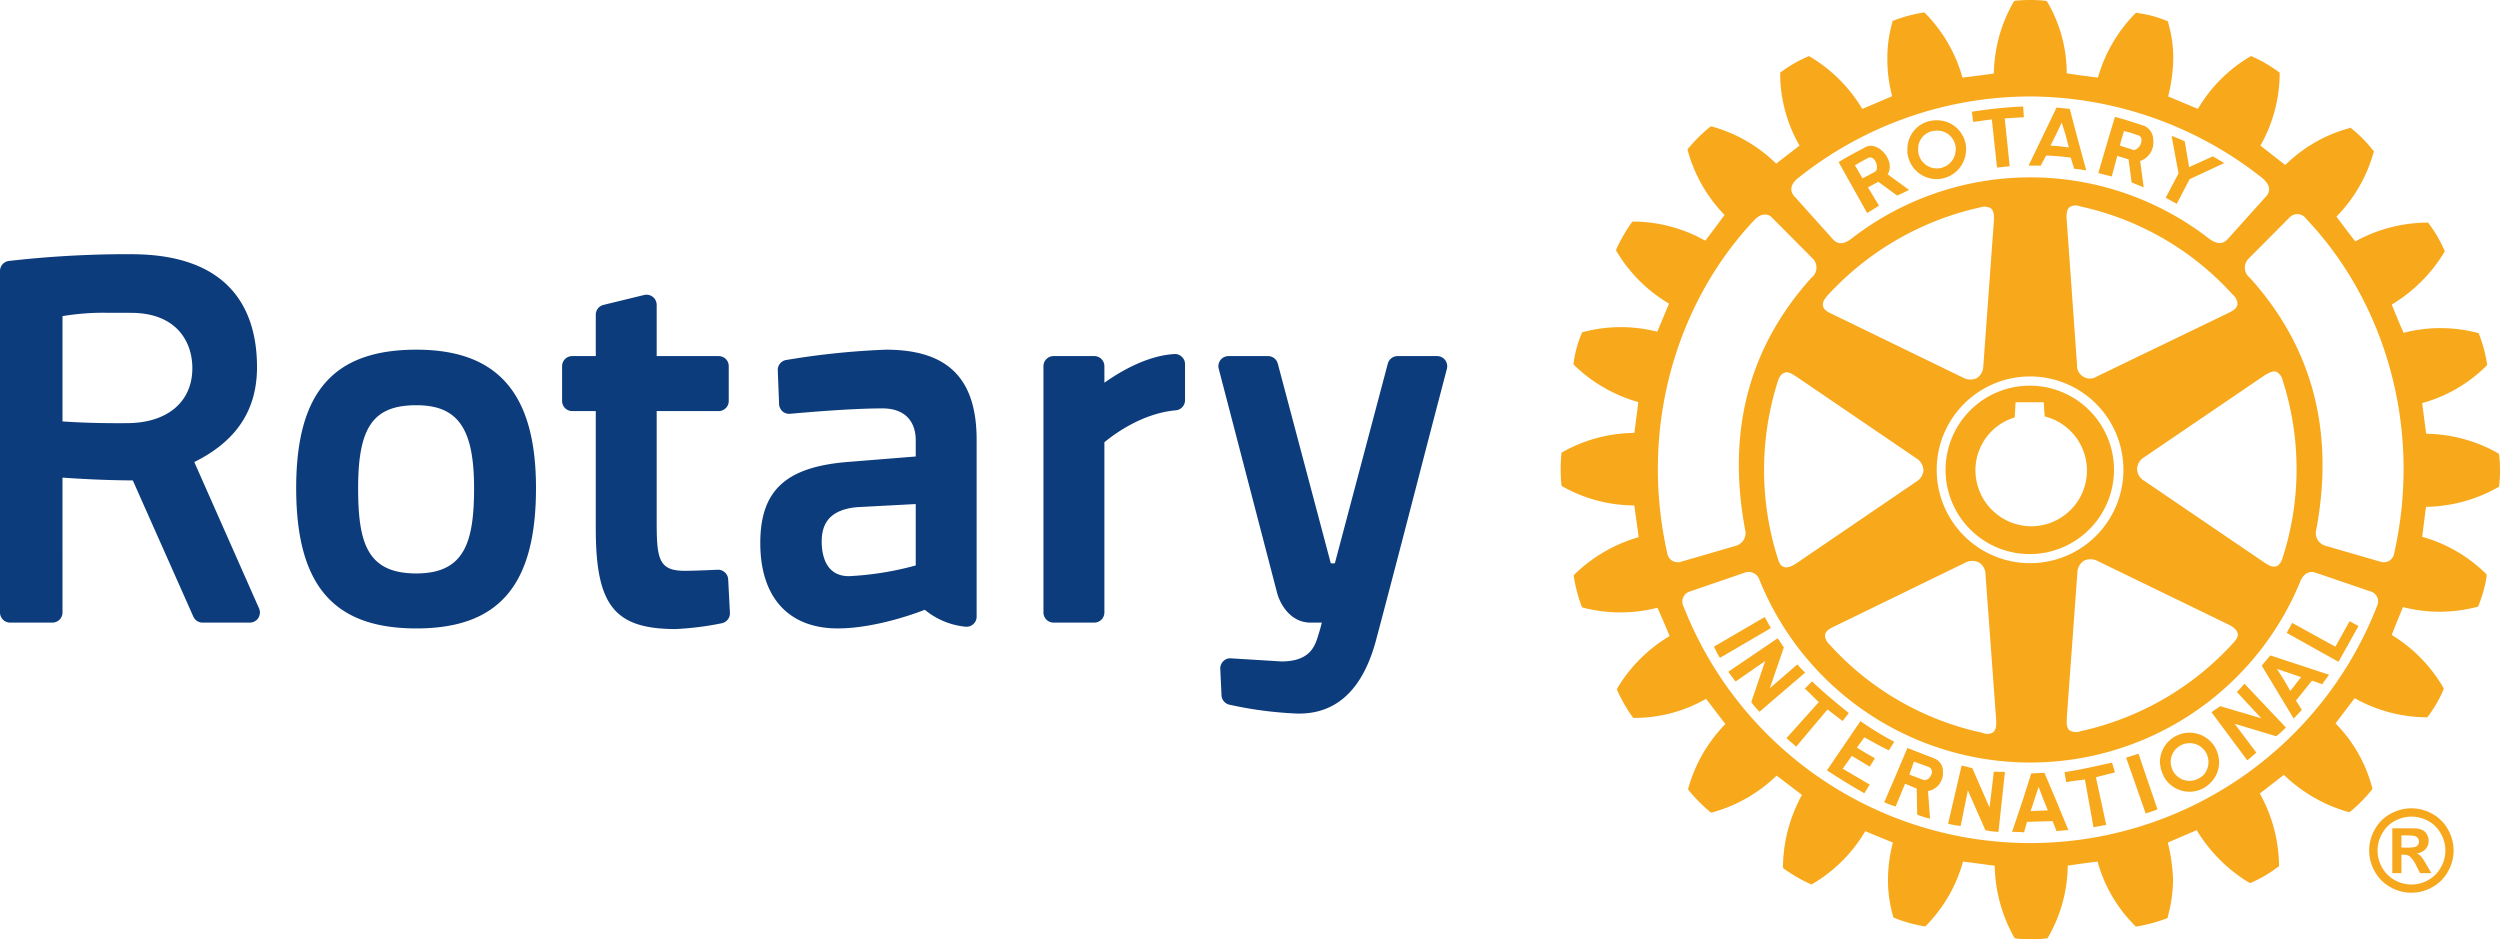 <svg xmlns="http://www.w3.org/2000/svg" viewBox="0 0 383.231 143.999"><g id="Layer_2" data-name="Layer 2"><g id="Layer_1-2" data-name="Layer 1"><path d="M111.625,88.806l.266,5.135a1.556,1.556,0,0,1-1.258,1.6,46.506,46.506,0,0,1-7.025.889c-9.413,0-12.28-3.603-12.28-15.396V63.017H87.719a1.556,1.556,0,0,1-1.555-1.556V56.132a1.547,1.547,0,0,1,1.555-1.546h3.609V48.25a1.546,1.546,0,0,1,1.178-1.511L98.742,45.22a1.558,1.558,0,0,1,1.922,1.506v7.86h9.498a1.54,1.54,0,0,1,1.549,1.546v5.329a1.549,1.549,0,0,1-1.549,1.556h-9.498V79.72c0,5.779.203,7.781,4.256,7.781,1.494,0,3.83-.105,5.088-.166a1.562,1.562,0,0,1,1.617,1.471M82.164,74.81c0,14.883-5.656,21.523-18.336,21.523-12.742,0-18.426-6.641-18.426-21.523,0-14.666,5.684-21.207,18.426-21.207,12.508,0,18.336,6.733,18.336,21.207m-9.492,0c0-9.14-2.484-12.691-8.844-12.691-6.592,0-8.929,3.318-8.929,12.691,0,8.496,1.421,13.094,8.929,13.094,7.391,0,8.844-4.801,8.844-13.094m148.85-19.623a1.527,1.527,0,0,0-1.226-.601h-6.053a1.558,1.558,0,0,0-1.5,1.149l-8.119,30.615H204l-8.125-30.615a1.553,1.553,0,0,0-1.502-1.149h-6.045a1.547,1.547,0,0,0-1.508,1.935l8.942,34.332c.445,1.703,2.019,4.588,5.137,4.588h1.732c-.148.572-.31,1.188-.482,1.715l-.08.26c-.484,1.582-1.213,3.977-5.631,3.977l-7.737-.475a1.467,1.467,0,0,0-1.17.435,1.541,1.541,0,0,0-.472,1.18l.19,4.053a1.55,1.55,0,0,0,1.182,1.43,59.048,59.048,0,0,0,10.211,1.359c.172.012.328.012.492.012,5.836,0,9.793-3.777,11.789-11.209,2.32-8.703,5.219-19.902,7.334-28.08.959-3.681,1.781-6.854,2.377-9.111l1.164-4.455a1.569,1.569,0,0,0-.275-1.344M39.713,93.263a1.578,1.578,0,0,1-.117,1.473,1.551,1.551,0,0,1-1.305.705H31.049a1.541,1.541,0,0,1-1.414-.924L20.36,73.647c-4.614-.031-8.618-.277-10.78-.43V93.89A1.545,1.545,0,0,1,8.033,95.44H1.557A1.551,1.551,0,0,1,0,93.89V41.541A1.55,1.55,0,0,1,1.383,40a161.192,161.192,0,0,1,17.422-1.036c.851,0,1.305.006,1.305.006,15.939,0,19.289,9.414,19.289,17.301,0,6.588-3.147,11.348-9.616,14.557ZM20.078,47.955H16.664a37.276,37.276,0,0,0-7.084.507V64.601c1.822.127,5.326.314,10.045.262,6.086-.062,9.861-3.295,9.861-8.424,0-4.102-2.47-8.483-9.408-8.483m129.633,19.48V94.526a1.551,1.551,0,0,1-1.766,1.537,11.565,11.565,0,0,1-6.179-2.588c-.063.025-7.078,2.857-13.344,2.857-7.547,0-11.875-4.764-11.875-13.088,0-8.129,3.961-11.726,13.68-12.452l10.148-.816V67.515c0-3.117-1.851-4.91-5.078-4.91-4.445,0-10.789.522-14.172.824a1.538,1.538,0,0,1-1.172-.373,1.557,1.557,0,0,1-.523-1.1l-.203-5.181a1.543,1.543,0,0,1,1.304-1.592,119.525,119.525,0,0,1,15.258-1.58c9.5,0,13.922,4.399,13.922,13.832m-18.344,10.31c-3.664.346-5.406,2.02-5.406,5.246,0,1.982.547,5.332,4.18,5.332a47.13,47.13,0,0,0,10.234-1.646v-9.41Zm48.639-23.471c-4.123.246-8.182,2.603-10.711,4.396V56.132a1.546,1.546,0,0,0-1.555-1.546h-6.232a1.547,1.547,0,0,0-1.555,1.546V93.89a1.551,1.551,0,0,0,1.555,1.551H167.74A1.55,1.55,0,0,0,169.295,93.89V67.793c1.408-1.172,5.76-4.439,10.947-4.896a1.552,1.552,0,0,0,1.414-1.545V55.819a1.496,1.496,0,0,0-.492-1.123,1.476,1.476,0,0,0-1.158-.422" style="fill:#0c3c7c"></path><path d="M280.145,108.755l-4.801,5.697-1.496-1.297,4.965-5.531c-.786-.729-1.387-1.385-2.148-2.062l1.105-1.109c1.891,1.787,3.555,3.172,5.641,4.851l-.957,1.223c-.76-.596-1.543-1.168-2.309-1.772m-9.623-14.17-7.789,4.549c.279.545.58,1.185.922,1.711l7.805-4.561c-.381-.688-.596-1.055-.938-1.699m4.998,7.264-4.219,3.647,2.15-6.25c-.381-.535-.557-.908-.955-1.4l-7.562,5.131c.338.508.752.977,1.111,1.502l4.547-3.15-2.133,6.297a11.382,11.382,0,0,0,1.264,1.477l6.996-6a14.556,14.556,0,0,1-1.199-1.252m10.266,11.176c1.228.668,2.43,1.365,3.773,2.002l.807-1.334a46.82,46.82,0,0,1-5.172-3.147l-5.135,7.535c1.947,1.289,3.727,2.365,5.727,3.519l.828-1.33-4.141-2.439,1.398-1.965,2.742,1.649.799-1.281c-.881-.484-1.799-1.043-2.76-1.631Zm25.391-28.088a12.909,12.909,0,1,1,12.883-12.898,12.939,12.939,0,0,1-12.883,12.898m.16-4.266a8.545,8.545,0,0,0,2.107-16.834c-.047-.385-.15-2.174-.15-2.174h-4.326s-.1,1.943-.135,2.33a8.441,8.441,0,0,0-6.014,8.099,8.6,8.6,0,0,0,8.518,8.579m-18.949-57.35v-.424a4.384,4.384,0,0,1,4.094-4.443,4.475,4.475,0,0,1,4.9,4.082v.361a4.556,4.556,0,0,1-4.15,4.543,4.502,4.502,0,0,1-4.844-4.119m1.652-.16a2.877,2.877,0,0,0,3.09,2.646,2.909,2.909,0,0,0,2.664-2.909c.055-.076,0-.164,0-.265a2.826,2.826,0,0,0-3.131-2.595,2.756,2.756,0,0,0-2.623,2.859Zm18.777,2.232c-.758-.008-1.107-.008-1.85-.008l2.248-4.664,2.039-4.237,2.023.209,1.062,4.028,1.469,5.414a13.944,13.944,0,0,0-1.851-.267l-.523-1.697a33.266,33.266,0,0,0-3.781-.325Zm1.5-3.071c.984.047,1.898.156,2.82.287l-.484-1.888-.609-1.944-.914,1.944Zm-8.984-4.025.797,7.386,1.939-.204-.76-7.33,2.934-.181-.111-1.645a70.072,70.072,0,0,0-7.867.805l.217,1.562Zm.307,99.978-.658,5.512-2.648-6.045c-.621-.121-1.008-.281-1.633-.381l-2.078,8.914c.643.172,1.26.24,1.922.355l1.113-5.475,2.684,6.1a11.264,11.264,0,0,0,2.008.266l.994-9.207a15.231,15.231,0,0,1-1.703-.039m52.357-19.141-6.621-3.647-.848,1.525,7.945,4.436,3.062-5.488-1.365-.73Zm-9.984,1.334,9.016,2.961c-.211.268-.379.523-.57.793a3.716,3.716,0,0,0-.469.672l-1.578-.568-2.461,3.074.898,1.408c-.367.418-.781.871-1.25,1.334l-3.57-5.92-1.32-2.182Zm1.025,2.064,1.068,1.69.979,1.703,1.318-1.703.344-.424Zm-9.473,12.049a4.937,4.937,0,0,1,.604,2.256,4.574,4.574,0,0,1-.391,1.842,4.91,4.91,0,0,1-1.914,2.094,4.504,4.504,0,0,1-6.141-1.68,2.637,2.637,0,0,0-.188-.414,5.795,5.795,0,0,1-.438-1.842,4.538,4.538,0,0,1,8.467-2.256m-1.022,2.256a3.028,3.028,0,0,0-.397-1.496,2.902,2.902,0,0,0-5.4,1.496,3.12,3.12,0,0,0,.422,1.438,2.237,2.237,0,0,0,.312.436,2.843,2.843,0,0,0,3.59.596,2.735,2.735,0,0,0,.793-.596,3.036,3.036,0,0,0,.68-1.873m4.352-10.771,3.75,4.043L340.35,108.251c-.523.398-.875.537-1.338.941l5.479,7.363c.467-.363.951-.807,1.389-1.18l-3.324-4.43,6.357,1.914a10.841,10.841,0,0,0,1.49-1.346l-6.342-6.705c-.338.367-.729.85-1.166,1.256m40.336-33.974a17.96,17.96,0,0,1-.133,2.354l-.023.182-.195.1a23.163,23.163,0,0,1-10.982,2.969c-.096.502-.525,4.086-.6,4.59a22.626,22.626,0,0,1,9.785,5.672l.102.16v.164a18.727,18.727,0,0,1-1.25,4.531l-.062.193-.18.029a22.498,22.498,0,0,1-11.336.025c-.18.469-1.578,3.799-1.719,4.283a22.927,22.927,0,0,1,7.891,8.045l.086.172-.055.18a19.117,19.117,0,0,1-2.352,4.055l-.092.16h-.219a22.642,22.642,0,0,1-10.945-2.932c-.314.412-2.619,3.457-2.932,3.867a21.989,21.989,0,0,1,5.617,9.854l.055.182-.102.127a21.501,21.501,0,0,1-3.295,3.344l-.125.107-.26-.051a23.338,23.338,0,0,1-9.805-5.674c-.414.312-3.272,2.545-3.695,2.861a23.096,23.096,0,0,1,2.94,10.686v.484l-.213.119a18.887,18.887,0,0,1-4.055,2.375l-.125.053-.207-.068a23.582,23.582,0,0,1-8.012-8.035c-.484.213-3.961,1.701-4.436,1.91a26.346,26.346,0,0,1,.81,5.727,21.862,21.862,0,0,1-.81,5.637l-.025.174-.188.102a24.837,24.837,0,0,1-4.492,1.209l-.211.029-.117-.146a22.124,22.124,0,0,1-5.725-9.816c-.471.035-4.072.523-4.58.629a22.334,22.334,0,0,1-3,10.959l-.1.162-.213.027a18.824,18.824,0,0,1-4.617,0l-.168-.027-.121-.162a23.243,23.243,0,0,1-2.969-10.959c-.537-.053-4.332-.594-4.859-.629a22.672,22.672,0,0,1-5.648,9.803l-.137.131-.213-.031a21.475,21.475,0,0,1-4.5-1.264l-.148-.072-.062-.158a19.934,19.934,0,0,1-.795-5.652,22.527,22.527,0,0,1,.754-5.67c-.484-.209-3.766-1.539-4.24-1.752a22.714,22.714,0,0,1-8.055,8.064l-.164.092-.197-.053a23.927,23.927,0,0,1-4.061-2.359l-.133-.133v-.369a23.367,23.367,0,0,1,2.912-10.801c-.406-.316-3.469-2.643-3.889-2.957a22.85,22.85,0,0,1-9.828,5.625l-.178.055-.19-.123a23.917,23.917,0,0,1-3.266-3.299l-.115-.188.051-.182a22.906,22.906,0,0,1,5.672-9.793c-.309-.418-2.625-3.42-2.953-3.871a22.095,22.095,0,0,1-10.945,2.93h-.189l-.122-.121a22.667,22.667,0,0,1-2.352-4.086l-.08-.185.08-.164a23.001,23.001,0,0,1,8.021-7.996c-.215-.512-1.633-3.865-1.873-4.338a22.826,22.826,0,0,1-11.35,0l-.168-.053-.102-.156a24.04,24.04,0,0,1-1.191-4.51l-.039-.217.125-.162a23.225,23.225,0,0,1,9.836-5.715c-.041-.529-.598-4.342-.652-4.869a22.585,22.585,0,0,1-11.009-2.908l-.155-.102-.014-.213a18.814,18.814,0,0,1-.111-2.327,19.674,19.674,0,0,1,.111-2.334l.014-.213.155-.085a22.836,22.836,0,0,1,11.009-2.934c.082-.52.551-4.228.611-4.728a23.184,23.184,0,0,1-9.85-5.677l-.105-.125.035-.198a17.598,17.598,0,0,1,1.23-4.513l.059-.172.185-.053a22.462,22.462,0,0,1,11.344-.047c.211-.462,1.596-3.805,1.805-4.307a22.99,22.99,0,0,1-8.045-8.028l-.088-.198.088-.186a24.679,24.679,0,0,1,2.316-4.007l.127-.159h.213a22.638,22.638,0,0,1,10.945,2.933c.318-.382,2.644-3.527,2.961-3.945a22.74,22.74,0,0,1-5.637-9.852l-.039-.15.074-.154a23.933,23.933,0,0,1,3.352-3.323l.168-.104.158.031a22.696,22.696,0,0,1,9.838,5.686c.402-.32,3.172-2.454,3.582-2.766a22.247,22.247,0,0,1-2.969-10.672v-.52l.176-.122A19.68,19.68,0,0,1,277.117,8.68l.133-.084.209.091a23.132,23.132,0,0,1,8.014,8.006c.486-.183,4.086-1.746,4.58-1.943a22.052,22.052,0,0,1-.734-5.705,19.528,19.528,0,0,1,.766-5.627l.025-.217.186-.049a22.32,22.32,0,0,1,4.461-1.217l.219-.027.158.137a22.74,22.74,0,0,1,5.695,9.847c.527-.054,4.31-.53,4.816-.622a22.64,22.64,0,0,1,3-10.934l.08-.162L308.918.12a22.705,22.705,0,0,1,4.664,0l.174.053.109.162a21.605,21.605,0,0,1,2.945,10.898c.568.127,4.264.604,4.791.657a22.856,22.856,0,0,1,5.723-9.829l.117-.127.172.053A17.872,17.872,0,0,1,332.152,3.2l.15.06.06.213a19.143,19.143,0,0,1,.783,5.571,25.526,25.526,0,0,1-.783,5.744c.469.191,4.062,1.695,4.562,1.904a22.661,22.661,0,0,1,7.977-8.006l.18-.091.188.084a20.439,20.439,0,0,1,4.025,2.353l.158.098v.484a22.565,22.565,0,0,1-2.949,10.707c.398.311,3.367,2.633,3.812,2.975a22.298,22.298,0,0,1,9.854-5.655l.156-.086.154.164a19.526,19.526,0,0,1,3.281,3.321l.148.156-.062.18a22.802,22.802,0,0,1-5.688,9.836c.312.429,2.547,3.371,2.891,3.796A23.043,23.043,0,0,1,372.043,34.126h.164l.117.158A19.657,19.657,0,0,1,374.668,38.29l.117.228-.117.171a23.441,23.441,0,0,1-8.031,7.995c.203.507,1.562,3.862,1.822,4.332a22.591,22.591,0,0,1,11.287,0l.203.041.078.196a21.363,21.363,0,0,1,1.213,4.533l.029.174-.141.14a22.362,22.362,0,0,1-9.832,5.692c.074.518.543,4.181.631,4.701a22.892,22.892,0,0,1,10.951,2.955l.195.115.023.185a17.475,17.475,0,0,1,.133,2.343M275.053,30.085l5.914,6.588c.826.889,1.736.779,2.932-.155a44.674,44.674,0,0,1,54.645,0c1.18.871,2.064,1.044,2.93.155l5.918-6.588c.67-.729.67-1.732-.613-2.807a57.724,57.724,0,0,0-35.625-12.49,57.1,57.1,0,0,0-35.543,12.525c-1.275,1.039-1.219,2.043-.557,2.772m.4,27.705c-.652-.422-1.346-.903-1.914-.651-.463.14-.801.625-1.043,1.412a44.776,44.776,0,0,0,0,26.977c.188.611.399,1.221.955,1.375.455.19,1.127,0,2.002-.604l18.309-12.473a2.222,2.222,0,0,0,1.094-1.76,2.251,2.251,0,0,0-1.094-1.81Zm4.006-10.914c.084.668.844,1.009,1.508,1.32l19.951,9.692a2.329,2.329,0,0,0,2.133.065,2.281,2.281,0,0,0,.977-1.855l1.611-22.133c.088-1.069-.062-1.696-.447-2.024a1.953,1.953,0,0,0-1.647-.15,44.815,44.815,0,0,0-23.4,13.504c-.555.627-.812,1.154-.686,1.58m.289,50.609a2.191,2.191,0,0,0,.74,1.353,43.99,43.99,0,0,0,23.383,13.49,1.792,1.792,0,0,0,1.635-.055c.432-.322.555-.986.482-2.031,0-.033-1.625-22.18-1.625-22.18a2.162,2.162,0,0,0-.975-1.818,2.258,2.258,0,0,0-2.135.014l-19.93,9.701c-.695.324-1.449.689-1.553,1.342,0,.043-.023.127-.023.184m31.428-11.154a14.312,14.312,0,1,0-14.295-14.293,14.308,14.308,0,0,0,14.295,14.293m6.047,25.621a2,2,0,0,0,1.744.131,44.498,44.498,0,0,0,23.334-13.475c.406-.471.852-.955.719-1.492-.125-.516-.562-.982-1.492-1.42L321.545,85.999a2.312,2.312,0,0,0-2.103-.039,2.256,2.256,0,0,0-1,1.877l-1.615,22.119c-.016.725-.102,1.551.397,1.996M347.02,86.171c.594.385,1.281.852,1.906.635.424-.129.789-.594,1.024-1.432a44.334,44.334,0,0,0,0-26.951,2.124,2.124,0,0,0-.938-1.415c-.498-.179-1.125.026-2.022.635L328.668,70.101a2.183,2.183,0,0,0-1.07,1.799,2.16,2.16,0,0,0,1.07,1.787Zm-4.039-39.648a1.958,1.958,0,0,0-.74-1.38,44.076,44.076,0,0,0-23.385-13.508,1.716,1.716,0,0,0-1.578.101c-.43.344-.553,1.008-.467,2.002l1.58,22.182a1.985,1.985,0,0,0,3.105,1.761l19.977-9.642c.641-.311,1.369-.649,1.508-1.332a.468.468,0,0,0,0-.184M257.684,86.11l8.502-2.469a2.046,2.046,0,0,0,1.391-2.109c-3.053-15.836.825-28.674,10.107-38.965a1.953,1.953,0,0,0,.143-2.982l-6.182-6.213c-.6-.688-1.691-.688-2.629.269C257.17,46.108,251.188,65.243,255.576,84.806a1.621,1.621,0,0,0,2.107,1.305M363.379,90.661l-8.524-2.91c-.445-.166-1.609-.166-2.219,1.334a44.754,44.754,0,0,1-82.945-.258,1.725,1.725,0,0,0-2.141-1.076l-8.476,2.91a1.614,1.614,0,0,0-.99,2.326,57.064,57.064,0,0,0,106.299-.09,1.582,1.582,0,0,0-1.004-2.236m-9.852-57.106a1.643,1.643,0,0,0-2.617-.157l-6.16,6.188a1.952,1.952,0,0,0,.121,2.982c9.297,10.291,13.182,23.102,10.133,38.965a2.028,2.028,0,0,0,1.398,2.109L364.918,86.11a1.612,1.612,0,0,0,2.102-1.338c4.383-19.529-1.617-38.729-13.492-51.218m-19.844-2.31,1.961-3.776,5.291-2.459c-.557-.399-1.158-.679-1.717-1.046l-3.644,1.66-.672-3.957c-.762-.36-1.219-.52-2.012-.84l1.06,5.756-1.963,3.731Zm-9.914,85.658c-2.639.578-4.67,1.059-7.287,1.465l.242,1.52c.969-.152,1.853-.268,2.875-.397l1.32,7.322,1.943-.367-1.576-7.301c1-.248,1.92-.5,2.914-.732Zm-25.93,1.281v.494a2.803,2.803,0,0,1-2.289,2.592l.309,4.223a11.932,11.932,0,0,1-1.973-.625l-.07-3.973-1.785-.764-1.447,3.506a13.339,13.339,0,0,1-1.742-.662l1.834-4.266.219-.525,1.492-3.52,4.064,1.568a2.148,2.148,0,0,1,1.389,1.951m-1.703,0a.759.759,0,0,0-.469-.6l-2.273-.838-.514,1.438-.182.525-.016.033,2.072.775c.568.252,1.117-.254,1.315-.809a.754.754,0,0,0,.066-.525m27.578-91.126c-.727-.211-1.264-.301-2.062-.528l1.473-5.022,1.076-3.58c1.553.386,3.029.89,4.506,1.37a2.366,2.366,0,0,1,1.369,2.21,2.964,2.964,0,0,1-2.006,3.165l.537,4.048c-.648-.269-1.127-.47-1.846-.752l-.469-3.537-1.732-.532Zm1.244-4.737,2.029.654c.555.159,1.289-.71,1.289-1.468a.712.712,0,0,0-.609-.787,16.043,16.043,0,0,0-2.082-.625l-.418,1.412Zm-9.854,100.172,1.963,4.762c-.643.027-1.24.092-1.814.158l-.606-1.539-3.926.109-.449,1.609c-.627-.055-1.213-.072-1.836-.072l1.693-5.027,1.205-3.814.059-.121,2.002-.09.102.242Zm-1.188,1.732-.703-1.732-.711-1.875-.617,1.875-.608,1.848Zm12-8.088,3.002,8.57c.584-.203,1.211-.381,1.803-.639l-2.912-8.531c-.799.272-1.166.381-1.893.6M282.352,25.755l-.502-.902c1.32-.837,2.74-1.564,4.109-2.296,1.611-.89,3.885,1.265,3.725,3.198a2.044,2.044,0,0,1-.326.964l3.295,2.397c-.621.291-1.092.539-1.832.861l-2.887-2.109-1.592.853,1.695,2.804c-.656.418-1.055.678-1.822,1.125Zm1.988-.426.25.426.918,1.587,1.904-1a.718.718,0,0,0,.312-.587c.037-.859-.584-2.023-1.486-1.48-.703.367-1.131.621-1.898,1.055" style="fill:#f7a81b"></path><path d="M368.119,129.935h.562a7.381,7.381,0,0,0,1.503-.09.815.815,0,0,0,.464-.324.951.951,0,0,0,.168-.521.838.838,0,0,0-.168-.508.933.933,0,0,0-.472-.334,6.734,6.734,0,0,0-1.495-.094h-.562Zm-1.397,3.906v-6.867h1.397c1.307,0,2.036.008,2.196.018a2.68,2.68,0,0,1,1.082.279,1.623,1.623,0,0,1,.638.65,1.903,1.903,0,0,1,.257.982,1.827,1.827,0,0,1-.488,1.274,2.186,2.186,0,0,1-1.36.65,1.567,1.567,0,0,1,.481.262,3.974,3.974,0,0,1,.465.537c.047.059.22.336.509.824l.811,1.391h-1.728l-.574-1.119a4.825,4.825,0,0,0-.96-1.414,1.554,1.554,0,0,0-.972-.289h-.357v2.822Zm2.937-8.66a5.328,5.328,0,0,0-2.562.662,4.8,4.8,0,0,0-1.929,1.922,5.203,5.203,0,0,0-.018,5.207,4.923,4.923,0,0,0,1.916,1.924,5.185,5.185,0,0,0,5.181,0,4.968,4.968,0,0,0,1.918-1.924,5.151,5.151,0,0,0,.696-2.596,5.221,5.221,0,0,0-.712-2.611,4.809,4.809,0,0,0-1.925-1.922,5.347,5.347,0,0,0-2.566-.662m-.016-1.274a6.624,6.624,0,0,1,3.199.84,5.987,5.987,0,0,1,2.402,2.383,6.439,6.439,0,0,1,.011,6.467,6.111,6.111,0,0,1-2.384,2.391,6.483,6.483,0,0,1-6.444,0,6.046,6.046,0,0,1-2.388-2.391,6.478,6.478,0,0,1,.011-6.467,5.983,5.983,0,0,1,2.405-2.383,6.638,6.638,0,0,1,3.188-.84" style="fill:#f6a71b"></path></g></g></svg>